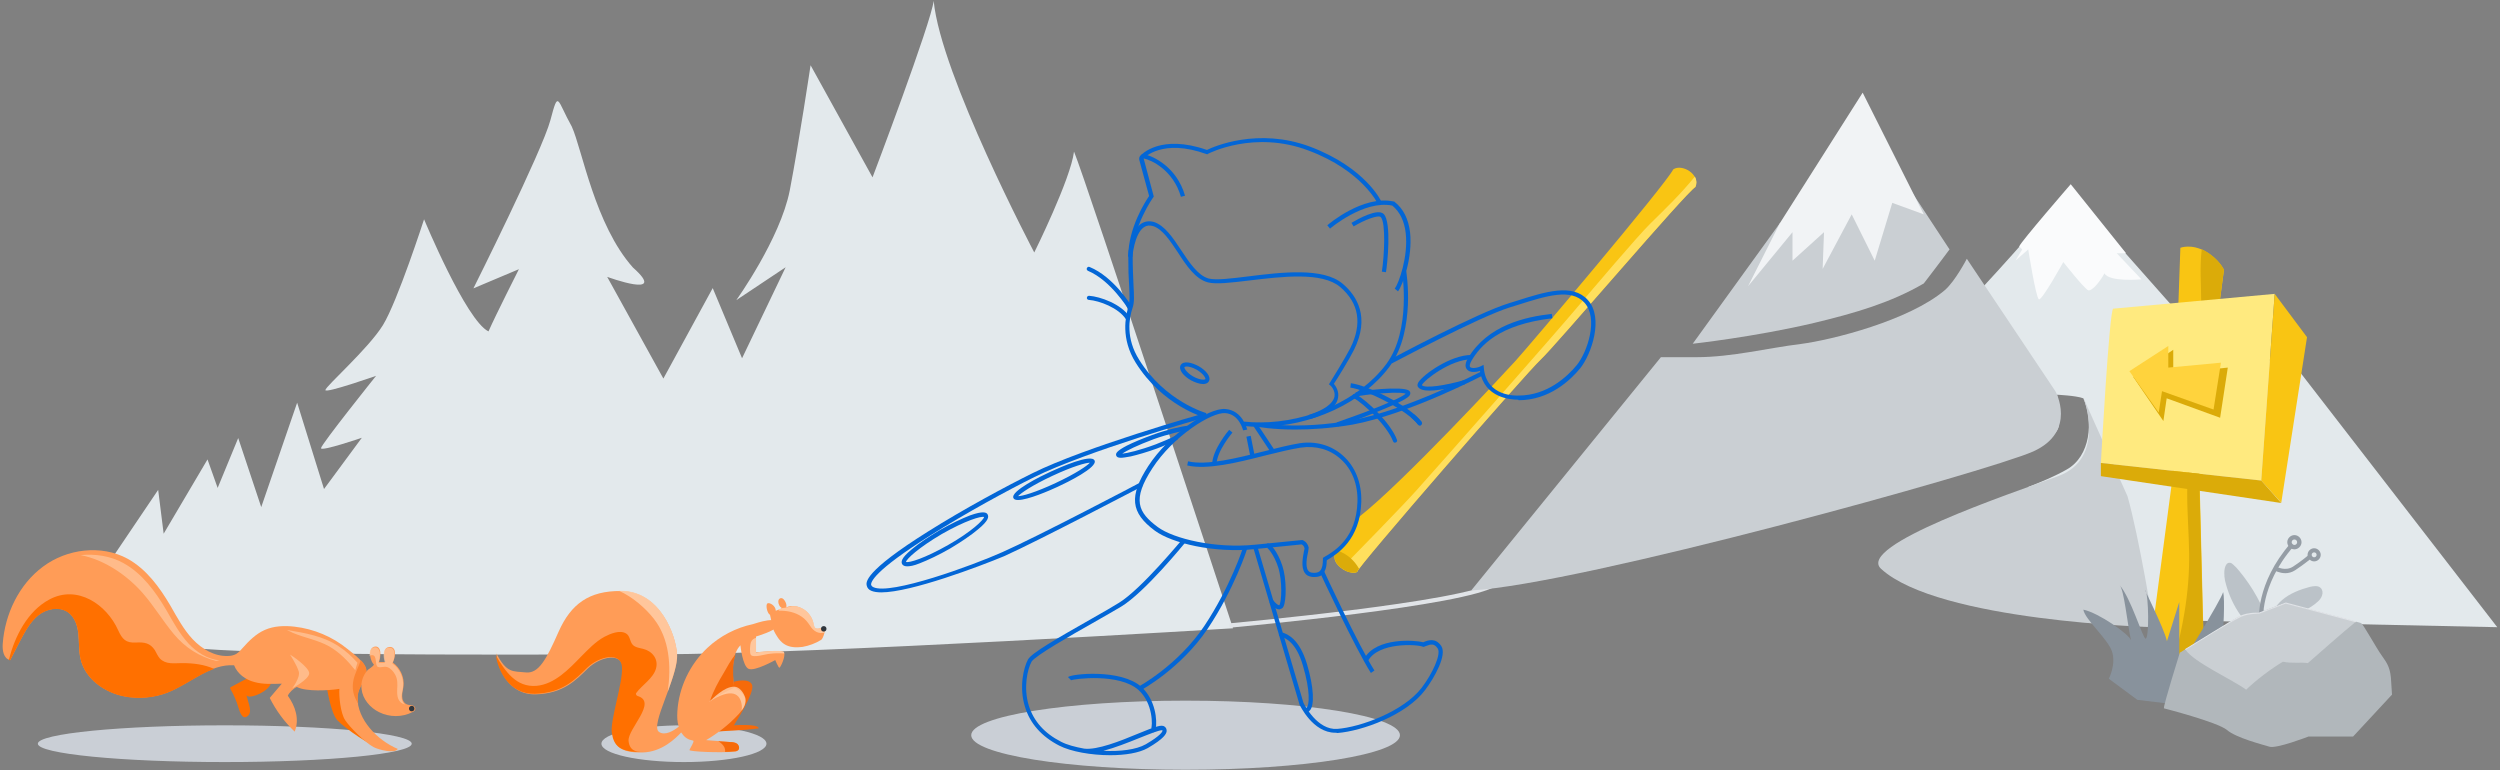 <svg version="1.1" id="Layer_2" xmlns="http://www.w3.org/2000/svg" x="0" y="0" viewBox="0 0 912 281" xml:space="preserve"><rect x="0" y="0" width="912" height="281" fill="#808080" stroke="none"/><style>.st0{fill:#cacfd6}.st1{fill:#e3e9ec}.st2{fill:#cacfd3}.st3{fill:#e1e4e8}.st4{fill:#f66a0a}.st5{fill:#ff9c57}.st6{fill:#ff7000}.st7{opacity:.8;fill:#ffd1ac}.st8{fill:#2f363d}.st9{opacity:.6;fill:#ffd1ac}.st11{fill:#f9c513}.st13{fill:#dbab09}.st14{fill:#0366d6}.st20{fill:#959da5}</style><ellipse class="st0" cx="82" cy="271.3" rx="68.2" ry="6.7"/><ellipse class="st0" cx="249.5" cy="271.3" rx="30.1" ry="6.7"/><ellipse class="st0" cx="432.5" cy="268.2" rx="78.2" ry="12.6"/><path class="st1" d="M911 228.8l-154.9-3.3-16.1-47.9c4.2-1.6 9.5-3.8 13.9-6.3 8.8-4.9 9.8-17.7 6.1-26-2.7-1-9.6-1.3-9.6-1.3s1.4 6 .6 11.5c-.5 3.9-9.6 8.6-14.8 10.9l-18.8-55.8c2.8-1.6 31.2-34.1 31.2-34.1h12.7l54.3 61.3 17.9-9.2L911 228.8z"/><path class="st2" d="M760.1 145.3s8.4 21.9-9.3 28.4c-17.7 6.5-73.8 25.3-64.6 33.8 20.9 19.2 99.5 21.3 99.5 21.3s-5.4-33.2-9.6-47.8l-16-35.7z"/><path class="st1" d="M35.9 211l21.8-32.3 2 16 16-27.1 3.7 10.4 7.5-18.2 8.4 25.2 13.1-38.1 9.8 31.5 13.8-18.7s-14.9 5.1-14.9 3.8 20.1-26.4 20.1-26.4-18.5 6.5-18.5 5.2 15.7-15.1 21-23.7 15-38.6 15-38.6 15.3 36.9 23.5 40.9c2.6-5.9 11.1-22.7 11.1-22.7l-16.6 7s25.1-50.1 28.1-61.4 2.3-7.4 7.8 2.4c3.8 8.4 8.4 35.8 22.3 51.4 13.2 11.7-9.4 3.4-9.4 3.4l20.5 37.1 18-33 10.7 25.6 15.9-33.2-18 12s16-22.3 19.5-40c3.4-17.7 7.6-45.7 7.6-45.7l22.6 40.9S339.8 8 340.6.3c2.6 27.1 36.7 91.8 36.7 91.8s13.3-26.8 14.5-36.8c4.2 9.9 58 173.9 58 173.9s-151.8 9.4-211 9.5-172.7 1-183.1-4.8S35.9 211 35.9 211z"/><path class="st3" d="M448.6 229l-.1-1.6c.9-.1 86.1-7.8 96.6-15.1l.9 1.3c-10.9 7.5-93.9 15-97.4 15.4z"/><path class="st4" d="M267.7 248.7s5.8-1.7 6.7 1.3c.9 2.9-6.7 14.6-6.7 14.6s8.8-.7 9.1 1.1c-6.4.9-13.9.9-14.4 1.2-.5.3 5.3-18.2 5.3-18.2z"/><path class="st5" d="M286 238c-.6-1.2-10.2 0-10.2 0v-5.8s7.2-2.1 7.7-3.8c1.1-4.2-7.5-1.1-8.9-.7-6.1 1.3-11.9 4.3-16.5 8.6-6.4 6-10.5 14.5-11 23.3-.1 1.8-.1 3.7.5 5.5-1.9 1.5-5 3.4-7.2 1.9-3.4-2.4 7-19.9 6.6-28.2-.4-7-6.1-23.1-20.5-23.2-11.6-.1-18.2 4.7-22.7 14.8-4.5 10.2-7.3 15.4-12 14.9s-6.9.4-10.7-6.9c.4 5 4.2 15.1 14.3 14.9 10.2-.3 14.7-5.2 19.1-9.5 4.5-4.3 12.3-5.9 12.7-.3.4 5.7-4.4 19.5-3.7 24.1.7 4.5 2.7 7.1 11 6.9 7-.2 11.9-5.1 14-7.3.9 1.4 2.1 2.5 3.7 2.8.2.1.5.1.7.2.5.3-1.2 2.8-1.4 3.4-.2.6 11.1 1.1 16.3.6.5 0 1.1-.1 1.5-.5.6-.6.3-1.7-.4-2.3-.7-.5-1.6-.6-2.5-.7-2.9-.2-5.8-.5-8.8-.7 4.2-2.5 8.1-5.5 11.4-9 1.7-1.7 3.3-4 2.7-6.3-.5-1.9-2.3-3.1-4-4.1-.3-3.1-.6-6.2-.1-9.3.4-2.5 1-4.3 2.5-5.9 0 .1.8 7.7 3 8.6 2.2 1 9.7-3.2 9.7-3.2s1.2 2.8 1.5 2.8c.5-.1 2.4-4.4 1.7-5.6z"/><path class="st5" d="M280.9 224.3c-1.1-.6-1.7-3.8-.9-4.2.8-.4 3 .9 3 2.7.6-.3 1.9-.6 2.2-1-.5-.4-.8-.4-1.2-1.7-.4-1.8.9-2.2 1.6-1.7.7.5 1.6 2.1 1.2 3.2 2-1 4.5-.5 6.4.7 1.9 1.2 3.2 3.2 3.6 5.4.1.5.2 1.1.6 1.4.9.7 2.1-.3 3.2.1.8.3-.3 3.7-1 4.2-2.1 1.3-4.5 2.2-6.9 2.6-2.3.3-4.8.2-6.7-1.1-.9-.6-1.7-1.5-2.3-2.4-2.4-3.6-1.8-4.3-2.8-8.2z"/><path class="st4" d="M268.3 238.7c-1.7 2.1-3 4.5-4.3 6.8-2 3.3-3.8 6.6-5 10.2 2.9-1.8 5.9-3.5 9.1-4.9-.1-.1-.2-.1-.3-.2-.3-3.1-.6-6.2-.1-9.3.2-1 .4-1.8.6-2.6z"/><path class="st6" d="M229.3 270.3c-.4-4.4 10.7-14.2 3.3-16.4-.4-.1-.8-.7-.5-1.1 2.1-2.9 6.2-5.3 7.2-8.9 1-3.5-1.4-6.4-4.7-7.2-1.2-.3-2.9-.5-3.8-1.5-1.1-1.2-.9-3.2-2.4-4.1-2.3-1.4-5.8.1-7.9 1.2-3.3 1.8-5.9 4.6-8.5 7.2-4.4 4.5-9.6 10.1-16.3 10.7-7.5.6-11.4-5.4-14.8-11 .8 5.2 4.7 14.1 14.2 13.9 10.2-.3 14.7-5.2 19.1-9.5 4.5-4.3 12.3-5.9 12.7-.3.4 5.7-4.4 19.5-3.7 24.1.7 4.5 2.7 7.1 11 6.9.6 0 1.3-.1 1.9-.2-3.2.5-6.4.3-6.8-3.8z"/><path class="st7" d="M292.5 225c1.2.8 2.1 1.9 2.9 3.1 1.4 2.3 3.2 3.2 5.5 2.7.2-.8.2-1.5-.2-1.6-1-.4-2.3.6-3.2-.1-.4-.3-.5-.9-.6-1.4-.5-2.2-1.8-4.2-3.6-5.4-1.3-.8-2.8-1.3-4.3-1.2-.7.2-1.4.4-2.1.5-.5.1-1 .2-1.5.2l-1.5.6c.1.1.2.3.3.4 2.8-.1 5.9.5 8.3 2.2zM238.5 225.7c5.8 7.4 6.4 17.3 5.1 26.6 1.8-5 3.6-10.1 3.4-13.6-.4-7-6.1-23.1-20.5-23.2h-.8c5.1 2.2 9.9 6.5 12.8 10.2z"/><path class="st4" d="M266.4 270.7c-1.5-.1-2.9-.2-4.4-.3.9.5 1.7 1.2 2.2 2.1.3.7.4 1.3.3 1.8 1.2 0 2.3-.1 3.3-.2.5 0 1.1-.1 1.5-.5.6-.6.3-1.7-.4-2.3-.7-.5-1.6-.6-2.5-.6z"/><circle class="st8" cx="300.5" cy="229.4" r="1"/><path class="st7" d="M267.8 250.5c-3.7 0-7.7 4.3-9.2 5.6 8.4-5.5 11.5-3 12 1.2.1.7 0 1.4-.1 2 1.1-1.4 1.8-3.1 1.4-4.7-.6-1.9-2.1-4.1-4.1-4.1zM275.8 238v-5.3c-.8.2-1.5.6-1.9 1.7-.3.8-.5 3.8 0 4.5.9 1.2 5.4-.3 6.9-.4 1.8-.2 3.6-.3 5.3-.1 0-.2-.1-.3-.1-.5-.6-1.1-10.2.1-10.2.1z"/><path class="st6" d="M119.1 249.9s1.4 10.1 4 12.9 13.5 10.4 14.1 8.9c-5.3-6.6-11-23.1-11-23.1l-7.1 1.3zM84.3 250.6c-.1.1-.2.1-.3.2-.1.2 0 .4.1.6 1.2 2.1 2.2 4.4 2.9 6.8.5 1.7 1.4 4.1 2.9 3.3 2.7-1.4.5-5.1 0-8.1.3 1.9 6.4-.3 8.4-3.1 2.5-3.6-3.5-4.1-5.7-3.6-2.9.7-5.7 2.6-8.3 3.9z"/><path class="st5" d="M107.4 228.6c-3.6-.4-7.4-.3-10.8 1.2-3.2 1.4-5.8 4-8.1 6.6-.7.8-1.4 1.6-2.4 2.2-.9.5-2 .7-3 .7-4.9.2-9.5-2.6-12.8-6.1s-5.7-8-8.1-12.2c-4-6.8-8.8-13.4-15.7-17.2-9.6-5.2-22.1-3.6-30.8 2.9C6.9 213.2 1.8 224 1 234.8c-.2 2.4.3 5.5 2.7 6 1.2-2.3 2.4-4.7 3.6-7 1.8-3.4 3.7-7 6.7-9.4s7.6-3.3 10.8-1.1c2.5 1.8 3.5 4.9 3.8 8s.1 6.1.8 9.1c1.7 7.2 8.7 12.2 16 13.6 5.2 1 10.8.5 15.7-1.4 8.3-3.3 15.5-10.5 24.3-9.9 1.2 3.1 4.2 5.3 7.4 6.1 3.2.9 6.6.7 10 .6-1.5 1.7-2.9 3.5-4.4 5.2 2.3 4.6 5.4 8.8 9.1 12.3 1.8-4.5.3-9.2-2.5-13.1.4-1.1 2.2-2.8 3.3-3.2 3.3 1.8 11.9 1.3 15.5.7-.2 2.6.4 8.8 2.1 11.4 1.7 2.6 7.2 8.1 10.3 9.8 2 1.1 8 2.5 8.9.7-7.4-3.1-14.8-10.7-14.7-18.8 0-3.9 3.4-6.5 3.2-9.8-.2-2.9-4.8-6.2-6.9-7.9-5.4-4.4-12.2-7.3-19.3-8.1z"/><path class="st6" d="M66.4 241.9c-2.9 0-5.9.6-8.1-1.7-.8-.9-1.2-2-1.8-3-1.7-2.6-3.8-3-6.9-2.8-3.7.2-5-1.2-6.5-4.5-4.2-9.4-14.9-16.7-25.1-11.2-7.9 4.2-12.6 13.4-14.7 21.8 0 .1-.1.1-.1.2.2.1.3.2.5.2 1.2-2.3 2.4-4.7 3.6-7 1.8-3.4 3.7-7 6.7-9.4 3-2.4 7.6-3.3 10.8-1.1 2.5 1.8 3.5 4.9 3.8 8 .3 3 .1 6.1.8 9.1 1.7 7.2 8.7 12.2 16 13.6 5.2 1 10.8.5 15.7-1.4 5.9-2.3 11.2-6.6 17-8.7-3.6-1.6-7.5-2.1-11.7-2.1z"/><path class="st9" d="M105.8 238.8c.2 0 7 4.6 7 6.8s-6.2 5.5-6.2 5.5 3-3.9 2.4-6.1c-.7-2.4-3.2-6.2-3.2-6.2z"/><path d="M131.6 240.8c-.7 2.4-2 4.5-2.6 7-.8 3.5 0 6.3 1.7 8.9-.1-.7-.2-1.5-.2-2.2 0-3.9 3.4-6.5 3.2-9.8 0-1.3-.9-2.7-2.1-3.9z" fill="#fb8532"/><path class="st5" d="M136.3 236c1.8-.7 3.3 1.1 2 5.5h2.3c-.4-1.1-.6-2.5-.4-3.7.2-1.2 1-1.8 2.2-1.8 1.2.1 1.7 1.1 1.7 2.3 0 1.2-.3 2.3-.8 3.4 2.7 1.9 4.3 5.4 3.9 8.7-.2 1.2-.5 2.3-.5 3.5 0 1.2.5 2.5 1.6 3 .6.3 1.3.3 2 .4s1.3.7 1.2 1.4c-.1.5-.6.9-1.1 1.1-3.7 1.9-8.3 1.9-12.1 0-3.3-1.6-6-4.8-6.4-8.4-.3-2.4.4-4.8 2-6.7.5-.7 2.3-1.5 2.5-2.3-1.1-.8-2.5-5.4-.1-6.4z"/><circle class="st8" cx="150.2" cy="258.5" r="1"/><path class="st9" d="M52.1 216.4c4.1 4.7 7.3 10.1 11.3 14.9 4.2 5 9.2 8.2 15.4 9.8.4-.1.9-.1 1.3-.2-4.3-.4-8.3-2.9-11.3-6.1-3.3-3.6-5.7-8-8.1-12.2-4-6.8-8.8-13.4-15.7-17.2-4.7-2.6-10.2-3.4-15.6-2.9 8.8 1.7 17 7.4 22.7 13.9zM120.1 235.8c3.8 2.2 6.8 5.3 9.5 8.7.2-.9.5-1.8.8-2.7-2-2.3-4.2-4.3-6.8-6-5.7-3.8-12.4-4.9-19-6 .8.4 1.5.7 2.3 1.1 4.3 1.8 9.1 2.6 13.2 4.9z"/><path class="st11" d="M495 208.7c-.3-1.3 61.7-72.6 67-77.5 5.3-4.9 53-61 56.4-62.9 2.1-4.7-4.9-8.7-8-6.5-2.9 5.7-53.1 65-57.6 69.9-4.5 4.9-40.9 44.2-56.8 56.7-3.4 9.6-6.6 11.2-9.1 13.9-.4 1.5.1 3.5 3 5.4 3 1.9 5.1 1 5.1 1z"/><path d="M601.9 81.7c-4.5 4.4-21.6 24.6-26 29.8-9.5 11.3-49 56-59.1 67.3-4.7 5.3-22.6 23.6-27.3 28.4.2.1.4.3.6.4 2.9 1.9 5 1 5 1-.3-1.3 61.7-72.6 67-77.5 5.3-4.9 53-61 56.4-62.9.6-1.4.4-2.7-.2-3.8-5 6.2-10.8 11.8-16.4 17.3z" fill="#ffdf5d"/><path class="st13" d="M488.3 201l-1.3 1.3c-.4 1.5.1 3.5 3 5.4 2.9 1.9 5 1 5 1 0-.1.3-.5.8-1.2-1.7-3-4.2-5.3-7.5-6.5z"/><path class="st14" d="M439.7 152.4c-.6-.2-15.6-4.4-25.4-20.1-5.5-8.8-3.7-17-2.7-20.2.6-1.9.5-4.2.3-8-.2-2.7-.3-6.1-.3-10.6 0-10.4 6.3-20.1 7.6-22l-3.6-13.2c-.1-.5 0-1.1.4-1.5.4-.4.9-.6 1.5-.5 3.1.6 11.8 4.6 14.8 15.1l-1.5.4c-2.8-9.8-10.9-13.5-13.6-14l3.7 13.9-.2.3c-.1.1-7.5 10.6-7.5 21.3 0 4.5.2 7.9.3 10.6.2 4 .4 6.4-.4 8.6-1.2 3.6-2.5 10.9 2.5 18.8 9.5 15.2 24.4 19.4 24.5 19.4l-.4 1.7z"/><path class="st14" d="M502.8 74.6c-.1-.1-5.7-12.3-25.5-19.7-19.8-7.5-36.4 1.1-36.6 1.2l-.3.2-.3-.1c-16.1-5.8-22.7 1.4-22.8 1.5l-1.2-1c.3-.3 7.3-7.9 24.2-2 2.4-1.2 18.6-8.3 37.6-1.2 20.4 7.7 26.1 20 26.3 20.6l-1.4.5z"/><path class="st14" d="M510 106.3l-1.2-1c1.4-1.8 5-11.6 4-20.3-.5-4.4-2.2-7.8-4.9-10-10.3-2.1-22.6 8.3-22.7 8.4l-1-1.2c.5-.5 13.1-11.1 24.2-8.7h.2l.1.1c3.2 2.5 5.1 6.2 5.7 11.2 1 9.1-2.7 19.3-4.4 21.5z"/><path class="st14" d="M505.6 99.3l-1.5-.2c.9-5.7 1.5-17.9-.4-19.9-.9-.9-5.9 1-9.9 3.4l-.8-1.3c2.2-1.3 9.6-5.5 11.8-3.2 2.9 3 1.3 18.5.8 21.2zM477.9 152.9l-.5-1.5c5.6-1.8 8.8-4.1 9.4-6.6.5-2.3-1.4-4.2-1.5-4.2l-.5-.4.3-.5c.1-.1 5.7-9.2 7.5-12.7 4.4-8.9 3.2-16.4-3.7-22.3-6.6-5.6-21.2-3.8-33-2.4-6.6.8-12.3 1.5-15.3.7-4.5-1.2-7.8-6.1-10.9-10.9-2.8-4.2-5.6-8.5-9-9.6-1.3-.4-2.4-.3-3.4.4-3.5 2.4-4.2 10.7-4.2 10.8l-1.6-.1c0-.4.7-9.2 4.8-12 1.4-.9 3-1.1 4.7-.6 3.9 1.3 6.8 5.6 9.9 10.3 3 4.5 6.1 9.2 10 10.3 2.7.7 8.3 0 14.7-.8 12.1-1.5 27.1-3.3 34.2 2.7 5.2 4.4 10.1 12.2 4.1 24.2-1.6 3.2-6 10.4-7.3 12.3.7.9 2 2.8 1.5 5.2-.5 3.1-4 5.7-10.2 7.7z"/><path class="st14" d="M459.5 155.7c-2 0-4-.1-5.9-.3l.2-1.6c1.9.2 3.8.3 5.8.3 18 0 36.7-8.5 46.2-21.4 9.1-12.4 5.7-33.3 5.7-33.5l1.5-.3c0 .2.9 5.5.6 12.4-.3 6.4-1.6 15.5-6.6 22.3-9.8 13.4-29 22.1-47.5 22.1z"/><path class="st14" d="M479.5 210.5c-.4 0-.8 0-1.2-.1-1-.2-1.8-.6-2.3-1.4-1.5-2.1-.7-5.8-.3-8 .1-.4.2-.8.2-1-.2-.9-.8-1.3-1.1-1.4l-16.9 1.7c-15.1 1.6-30.5-2.2-36.6-6.7-8.9-6.6-9.5-12.6-2.4-23.6 7.5-11.5 21.9-21.3 28.1-20.8 6.4.5 7.9 7.4 8 7.5l-1.5.3c-.1-.2-1.4-5.9-6.5-6.3-5.1-.4-19.1 8.5-26.6 20.1-7.5 11.5-5.3 16.1 2 21.5 5.7 4.2 20.9 7.9 35.5 6.4L475 197h.1c.1 0 1.8.6 2.3 2.7v.2c0 .3-.1.6-.2 1.4-.4 1.7-1.1 5.3 0 6.8.3.4.7.7 1.3.8 1.3.2 2.3 0 2.9-.5 1.1-1 1.2-3 1.2-4.5v-.4l.5-.3c3.8-2.2 11.7-6.9 12.1-20.1.2-6.4-2-12-6.2-15.7-3.9-3.5-9-4.9-14.5-4.1-3.8.6-8.3 1.7-13.1 2.9-9.8 2.5-21 5.3-28.3 3.6l.3-1.5c6.9 1.6 17.9-1.2 27.5-3.6 4.8-1.2 9.4-2.4 13.2-3 5.8-.9 11.6.7 15.8 4.5 4.5 4 6.9 10 6.7 16.9-.4 13.8-8.7 19-12.6 21.3 0 1.9-.3 4-1.8 5.3-.4.5-1.4.8-2.7.8z"/><path class="st14" d="M443.8 169.3h-1.6c.1-5.3 6-12.3 6.2-12.5l1.2 1s-5.7 6.7-5.8 11.5z"/><path transform="rotate(-33.568 461.063 159.826)" class="st14" d="M460.3 154h1.6v11.7h-1.6z"/><path transform="rotate(-11.291 456.08 162.824)" class="st14" d="M455.4 159.1h1.6v7.5h-1.6z"/><path class="st14" d="M438.9 140.1c-1.3 0-3-.6-4.5-1.4-2.6-1.5-4.6-3.8-3.7-5.5 1-1.7 4-1 6.6.4 2.6 1.5 4.6 3.8 3.7 5.5-.4.7-1.2 1-2.1 1zm-6-6.4c-.4 0-.7.1-.8.2-.2.3.6 1.9 3.1 3.4 2.5 1.4 4.3 1.3 4.5 1 .2-.3-.6-1.9-3.1-3.4-1.6-.9-2.9-1.2-3.7-1.2zM321.5 216.1c-1.5 0-2.8-.2-3.7-.6-.9-.4-1.4-1-1.6-1.8-.3-1.2-1.3-5 22.5-19.9 12.7-8 28.3-16.4 38-21.2 19.1-9.5 61.4-21.5 61.8-21.6l.4 1.5c-.4.1-42.5 12.1-61.5 21.5-9.7 4.8-25.1 13.2-37.8 21.2-21.2 13.3-22 17.3-21.8 18.2.1.2.2.5.8.8 6.2 3 36.2-7.9 47.1-12.8 12.7-5.6 50-25.2 50.3-25.4l.7 1.4c-.4.2-37.7 19.8-50.4 25.5-8.9 3.7-34 13.2-44.8 13.2zM405 275.5c-6.9 0-14.3-1.3-18.6-3.5-6.4-3.3-10.7-8.1-12.5-14.2-2.2-7.1-.5-14.2 1.1-17.2 1.3-2.4 10.6-7.7 23.6-15.1 3.8-2.1 7.3-4.2 9.6-5.6 8.3-5.1 22.8-22.9 23-23l1.2 1c-.6.7-14.8 18.2-23.4 23.4-2.3 1.4-5.9 3.4-9.7 5.6-8.7 4.9-21.8 12.4-23 14.5-1.5 2.8-3 9.4-1 16 1.8 5.7 5.7 10.1 11.8 13.2 2.1 1.1 5.1 1.9 8.4 2.5 4.7.6 13.3-2.8 19.5-5.4 6.6-2.7 8.8-3.5 9.9-2.6.5.4.7.9.7 1.6-.1 1-.9 2.7-6.9 6.2-3.2 1.8-8.3 2.6-13.7 2.6zm-2.5-1.6c6 .3 12-.4 15.5-2.4 5.5-3.2 6-4.6 6.1-4.9 0 0 0-.1-.1-.2-.9-.2-5 1.5-8.3 2.8-4.2 1.7-9 3.6-13.2 4.7z"/><path class="st14" d="M420.7 267.2l-.5-1.5c-.2.1-.2.1-.3.2.6-1 .8-9.4-4.6-14.2-6.9-6.2-23.5-4.1-24.7-3.5 0 0 .1 0 .1-.1l-1.1-1.1c1.2-1.2 19.4-3.1 26.8 3.6 5.2 4.7 5.8 12.4 5.2 15.2-.1.5-.3 1.2-.9 1.4z"/><path class="st14" d="M416.2 251.8l-.7-1.4c.1-.1 14.2-7.7 23.8-22 9.6-14.4 14.2-28.7 14.2-28.8l1.5.5c0 .1-4.7 14.7-14.4 29.2-9.8 14.6-24.2 22.4-24.4 22.5zM487.1 267.3c-8.2 0-12.9-10-13.1-10.4v-.1l-16.8-57 1.5-.4 16.8 57c.4.8 5.1 10 12.3 9.5 8.5-.6 24.3-6.4 30.9-15.1 3.8-5 7.1-12.1 5.8-14.2-1.3-2-2.6-1.6-4.4-.9-.2.1-.3.1-.5.2l-.3.1-.3-.1c-2.3-.9-16.1-1.6-19.9 5.1l-1.4-.8c4.4-7.8 18.6-6.7 21.5-5.9.1 0 .1-.1.2-.1 1.5-.6 4.3-1.7 6.4 1.5 2.1 3.3-2.5 11.5-5.9 16-6.9 9.2-23 15-32 15.7-.3-.1-.6-.1-.8-.1z"/><path class="st14" d="M500.1 245.5c-5.7-9-18.4-36.2-18.5-36.5l1.4-.7c.1.3 12.7 27.4 18.4 36.3l-1.3.9zM553.5 145.8c-2.2 0-12.1-.6-13.6-10.5-1.8.6-3.8.6-4.7-.5-.6-.6-1-1.9.3-4.1 7.2-12.1 20.9-15.1 30.6-16.2l.2 1.6c-19.5 2.3-26.2 9.9-29.5 15.5-.6 1.1-.8 1.9-.5 2.3.5.5 2.2.5 3.9-.3l1-.5.1 1.1c.9 10.7 12.1 10.1 12.6 10.1 10.6 0 17.9-7 21.3-11.1 3.9-4.8 8-17.1 2.8-22.8-4.9-5.3-13.8-2.5-24.2.8-1 .3-1.9.6-2.9.9-11.4 3.5-42.9 20.4-43.2 20.5l-.7-1.4c1.3-.7 32-17.1 43.5-20.6 1-.3 1.9-.6 2.9-.9 10.4-3.3 20.3-6.4 25.8-.3 6 6.5 1.3 19.9-2.7 24.9-3.6 4.4-11.3 11.7-22.5 11.7-.1-.2-.2-.2-.5-.2z"/><path class="st14" d="M472.5 156.7c-8.5 0-13.6-1-13.7-1l.3-1.5c.1 0 14 2.8 34.1-.9 20.2-3.7 46.9-17.7 47.2-17.8l.7 1.4c-.3.1-27.2 14.2-47.7 18-8.1 1.4-15.3 1.8-20.9 1.8zM412.2 113c-.3 0-.5-.1-.7-.4-.1-.1-6.3-10.3-14.6-13.8-.4-.2-.6-.6-.4-1 .2-.4.6-.6 1-.4 8.8 3.6 15.1 14 15.4 14.4.2.4.1.9-.3 1.1-.1 0-.2.1-.4.1zM411.4 116.8c-.3 0-.5-.1-.7-.4-2.7-4.1-9.6-6.7-13.5-7-.4 0-.8-.4-.7-.8 0-.4.4-.7.8-.7 4.1.3 11.7 3 14.8 7.7.2.4.1.8-.2 1.1-.2 0-.4.1-.5.1z"/><path class="st14" d="M517.4 155c-4.1-5.5-19.2-12.9-24.8-13.6l.2-1.6c5.9.7 21.5 8.2 25.9 14.2l-1.3 1z"/><path class="st14" d="M518 155.3c-.2 0-.5-.1-.6-.3-.6-.8-1.4-1.6-2.4-2.5-.3-.3-.4-.8-.1-1.1.3-.3.8-.4 1.1-.1 1.1 1 2 1.9 2.6 2.7.3.3.2.8-.2 1.1-.1.1-.2.2-.4.2zM508.9 161.5c-.3 0-.6-.2-.7-.5-2.1-5.5-10.2-13.4-14.4-15.8-.4-.2-.5-.7-.3-1.1.2-.4.7-.5 1.1-.3 4.5 2.6 12.8 10.7 15 16.6.2.4 0 .9-.4 1-.2.1-.2.1-.3.1zM330.9 206.6c-1.1 0-1.5-.4-1.8-.8-.4-.8-.5-2.1 3.5-5.4 2.6-2.2 6.2-4.6 10.2-7 4-2.3 8-4.2 11.1-5.4 4.8-1.7 6-1.1 6.4-.3.4.8.5 2.1-3.5 5.4-2.6 2.2-6.2 4.6-10.2 7-4 2.3-8 4.2-11.1 5.4-2.2.9-3.6 1.1-4.6 1.1zm-.4-1.6c1.1.4 6.8-1.3 15.4-6.2 8.6-4.9 12.9-9.1 13.1-10.2-1.1-.4-6.8 1.3-15.4 6.2-8.5 5-12.9 9.1-13.1 10.2zM371.4 182.4c-.9 0-1.5-.2-1.7-.7-1.2-2.5 10-8 13.5-9.6 3.5-1.6 14.9-6.7 16.1-4.1 1.2 2.5-10 8-13.5 9.6-2.8 1.3-10.8 4.8-14.4 4.8zm26.2-13.6c-1.5 0-6.2 1.3-13.7 4.8-7.5 3.5-11.5 6.3-12.5 7.4 1.5 0 6.2-1.3 13.7-4.8 7.5-3.5 11.5-6.3 12.5-7.4zM408.9 167c-1.1 0-1.5-.3-1.7-.8-.3-.8.2-1.7 3.8-3.6 2.4-1.2 5.7-2.6 9.3-3.9 5.1-1.9 10.6-3.2 13.2-3.4l.2 1.6c-2.1.2-7.5 1.4-12.8 3.3-5.9 2.2-10 4.2-11.5 5.3 1.9-.2 6.3-1.2 12.2-3.4 1.6-.6 5.7-2.3 7.3-3.2l.7 1.4c-1.7.9-5.8 2.7-7.5 3.3-3.6 1.3-7 2.3-9.6 2.9-1.7.3-2.8.5-3.6.5zM466.6 222.3c-1.6 0-3.2-2.1-3.5-2.5l1.3-.9c.7.9 1.7 1.9 2.3 1.9.8-1.1 1.2-8.7-.4-13.8-1.6-4.9-3.8-7-4.1-7.2 0 0 .1.1.3 0l-.2-1.6c1.1-.1 3.8 3 5.5 8.2 1.6 4.8 1.5 12.7.4 14.9-.2.4-.5.7-.9.8-.4.2-.5.2-.7.2zm-.1-1.5zM476.5 259.8c-.2 0-.5 0-.7-.1l.5-1.5c.2.1.3 0 .4-.1.9-.9 1.4-5.8-1.4-15.3-2.5-8.6-6.4-10-7.8-10.5-.5-.2-.9-.3-1-.8l1.5-.4c-.1-.2-.2-.3-.3-.4.1 0 .2.1.3.1 1.5.5 6 2.1 8.8 11.5 2.5 8.4 2.8 15.1 1 16.9-.4.5-.8.6-1.3.6zM521.5 142.5c-2.1 0-3.7-.4-4.3-1.5-.2-.4-.1-.9.2-1.5 1.8-2.9 11.8-10 19.3-10v1.6c-7.4 0-17.3 7.6-18 9.4 1.1 1.3 8.7.1 15.3-1.8l.4 1.5c-2.4.6-8.6 2.3-12.9 2.3z"/><path class="st14" d="M488.1 155.6l-.5-1.5c11.3-3.9 23.4-8.7 25.2-10.5-.6-.2-2.6-.6-8.7-.1-4.4.3-8.4.9-8.9 1.1l-.2-.4-.6-.9c1.2-.8 17.3-2.6 19.6-.8.5.4.6.9.4 1.4-.2.6-.7 1.9-13.7 7-6.3 2.6-12.5 4.7-12.6 4.7z"/><path class="st2" d="M701.8 103.4c-12 7-25 10.8-40 14.4-21.6 5.1-44.3 7.6-44.3 7.6l31.8-44 43.3-18.7L711.2 91c0-.1-2.4 3.3-9.4 12.4z"/><path class="st2" d="M741.7 164.7c-16.2 7.2-165 48.5-205 50.7l69.2-85.1h13c12.9 0 26.3-3.4 37.9-4.8 11.6-1.5 39.6-8.6 52.6-19.6 3.8-3.2 8.1-11.5 8.1-11.5l32.3 48.3c0-.1 8.1 14.7-8.1 22z"/><path fill="#f1f3f5" d="M649.3 81.4l30.2-47.6 22.3 44.4-11.5-4.2-6.4 21.1-8.4-16.9-10.6 19.9.5-13.4-11.5 10.4V84.7l-16.2 19.7z"/><path class="st11" d="M783 246.4l9.4-71.1 3-84.9s4-1.6 9.1 1.3c5.1 2.9 6.8 6.8 6.8 6.8l-9.1 68.3 2 79.7-10.1 8.8-11.1-8.9z"/><path class="st13" d="M811.3 98.4s-1.7-3.9-6.8-6.8c-.5-.3-.9-.5-1.3-.7-.8 6.5-.2 13.1-.2 19.7 0 7.5-.7 14.9-1.6 22.3-2 15.2-3.2 30.5-3.5 45.8-.1 7.7.6 15.4.7 23.1.1 7.2-.5 14.4-1.7 21.6-1.6 9.7-4.2 19.2-7.1 28.5l4.2 3.3 10.1-8.8-2-79.7 9.2-68.3z"/><path d="M770.9 112.6c-1.4.1-4.5 56.3-4.5 56.3l58.5 6.4 4.9-68.1-58.9 5.4z" fill="#ffea7f"/><path class="st11" d="M829.8 107.2l-4.9 68.1 7.3 8.1 9.4-60.4z"/><path class="st13" d="M789.2 153.6l-11-16.1 14.6-9.9v8.5l19.9-2-2.8 18.3-19.5-7.1z"/><path fill="#ffd33d" d="M787.5 150.5l-10.7-15.1 14.2-9.2v7.9l19.2-1.8-2.7 17.1-18.8-6.7z"/><path d="M808.8 258.8s3.6-37.5 2.2-42.8c-.8 3.1-16 27.4-16 27.4v-23.8s-3.4 10.9-4.5 14.3c-1.1-5-9-20.2-7.8-18.5 1.1 1.7 1.4 17.6 0 17.6-1.1-.3-5.3-14.8-9.5-19.6 1.7 1.7 2.8 14 4.2 20.2-.6-2.2-11.9-10.1-17.4-11.2.6 3.6 8.7 10.4 10.4 15.1 1.7 4.8-1.1 10.1-1.1 10.1l10.4 7.7 29.1 3.5z" fill="#88929c"/><path d="M789.4 258.4c-.3-.8 5.8-20.3 5.8-20.3s17.9-11.1 21.1-12.9c3.2-1.8 7.6-1.6 7.6-1.6l9.7-3.7s26.9 7.1 27.7 7.4 5.5 9 7.6 11.9c2.1 2.9 3.2 4.7 3.4 9.5l.3 4.7-14.2 15.3h-16.3s-11.6 4.5-14.2 3.7-12.1-3.2-15.5-6.1c-3.5-2.9-23-7.9-23-7.9z" fill="#b1b7bb"/><path class="st20" d="M824.1 227c-.1-.6-1.3-14.1 11.5-28.8l1.2 1c-6.5 7.4-9.2 14.5-10.3 19.1-1.2 5-.9 8.4-.9 8.4l-1.5.3z"/><path class="st20" d="M837 200.4c-1.4 0-2.6-1.2-2.6-2.6s1.2-2.6 2.6-2.6c1.4 0 2.6 1.2 2.6 2.6s-1.2 2.6-2.6 2.6zm0-3.6c-.6 0-1 .5-1 1s.5 1 1 1c.6 0 1-.5 1-1s-.4-1-1-1zM844.2 204.8c-1.3 0-2.4-1.1-2.4-2.4s1.1-2.4 2.4-2.4c1.3 0 2.4 1.1 2.4 2.4s-1.1 2.4-2.4 2.4zm0-3.3c-.5 0-.9.4-.9.9s.4.9.9.9.9-.4.9-.9-.4-.9-.9-.9z"/><path class="st20" d="M833.7 209.1c-2.2 0-3.9-1-4-1l.8-1.4-.4.7.4-.7c.1.1 3.2 1.8 6 0 3.1-2 6-4.5 6-4.5l1 1.2c-.1.1-3 2.5-6.2 4.6-1.2.8-2.5 1.1-3.6 1.1z"/><path d="M812.1 213.4c-.6-2-.9-4.1-.5-6.1.2-1 .8-2.1 1.8-2 .5 0 .9.3 1.2.6.8.7 1.5 1.4 2.2 2.3 5 6 8.9 13 11.2 20.5-.3-3.7 1.7-7.4 4.5-9.8s6.4-3.8 10.1-4.8c1.4-.3 3-.6 4 .4.7.7.8 1.7.5 2.7-.3.9-.9 1.7-1.6 2.3-1.6 1.5-3.5 2.5-5.4 3.6-4 2.3-7.9 4.9-11.5 7.9-.3.3-.7.6-1.1.6-.3 0-.5 0-.8-.1-7.6-2-12.6-11-14.6-18.1z" opacity=".5" fill="#959da5"/><path class="st2" d="M819.4 251.6c3.7-3.6 9.3-7.8 13.4-10.2 3.4.7 6.5.1 9.1.5 5.5-4.8 11.9-10.5 17.5-15.1l-25.6-6.8-9.7 3.7s-4.5-.3-7.6 1.6c-2.5 1.5-14.4 8.8-19.2 11.7 2.8 4.5 17.4 11.1 22.1 14.6z"/><path class="st13" d="M766.4 168.9v4.8l65.8 9.8-7.3-8.2z"/><path d="M736.6 89.9c.6-1.7 18.8-22.7 18.8-22.7l20.2 25.2h-3.4l9 9.5s-11.8 1.1-13.5-2.2c-1.2 2.4-4.4 6.6-5.9 6.2-1.4-.5-9.1-10.3-9.1-10.3s-7.8 14.1-8.9 13.6c-1.1-.5-3.9-18.2-3.9-18.2l-4.6 4 2.4-4-1.1-1.1z" fill="#fafbfc"/><path class="st3" d="M797.3 237.1l-.2-.3c4.9-3 16.7-10.3 19.2-11.7 3-1.8 7.2-1.6 7.7-1.6l9.8-3.7h.1c.2.1 19.3 5.1 25.6 6.8l-.1.4c-6.2-1.7-24.4-6.5-25.6-6.8l-9.7 3.7s-4.5-.2-7.5 1.6c-2.7 1.3-14.4 8.6-19.3 11.6z"/><path class="st9" d="M135.6 239c2.2-.2 1 3.8 2.3 4.3 1 .4 2.2-.4 3.5.1 1.2.5 2.2 1.6 2.8 2.8.9 1.7.8 3.3.7 5.2-.1 2.5.1 4.9 2.9 5.6-.9-.6-1.3-1.7-1.3-2.8 0-1.2.4-2.3.5-3.5.4-3.3-1.1-6.8-3.9-8.7.5-1.1.9-2.2.8-3.4 0-1.2-.5-2.3-1.7-2.3-1.2-.1-2 .6-2.2 1.8-.2 1.2.1 2.6.4 3.7h-2.3c1.3-4.4-.2-6.2-2-5.5-1.1.5-1.4 1.7-1.3 3.1.3-.4.5-.4.8-.4z"/></svg>